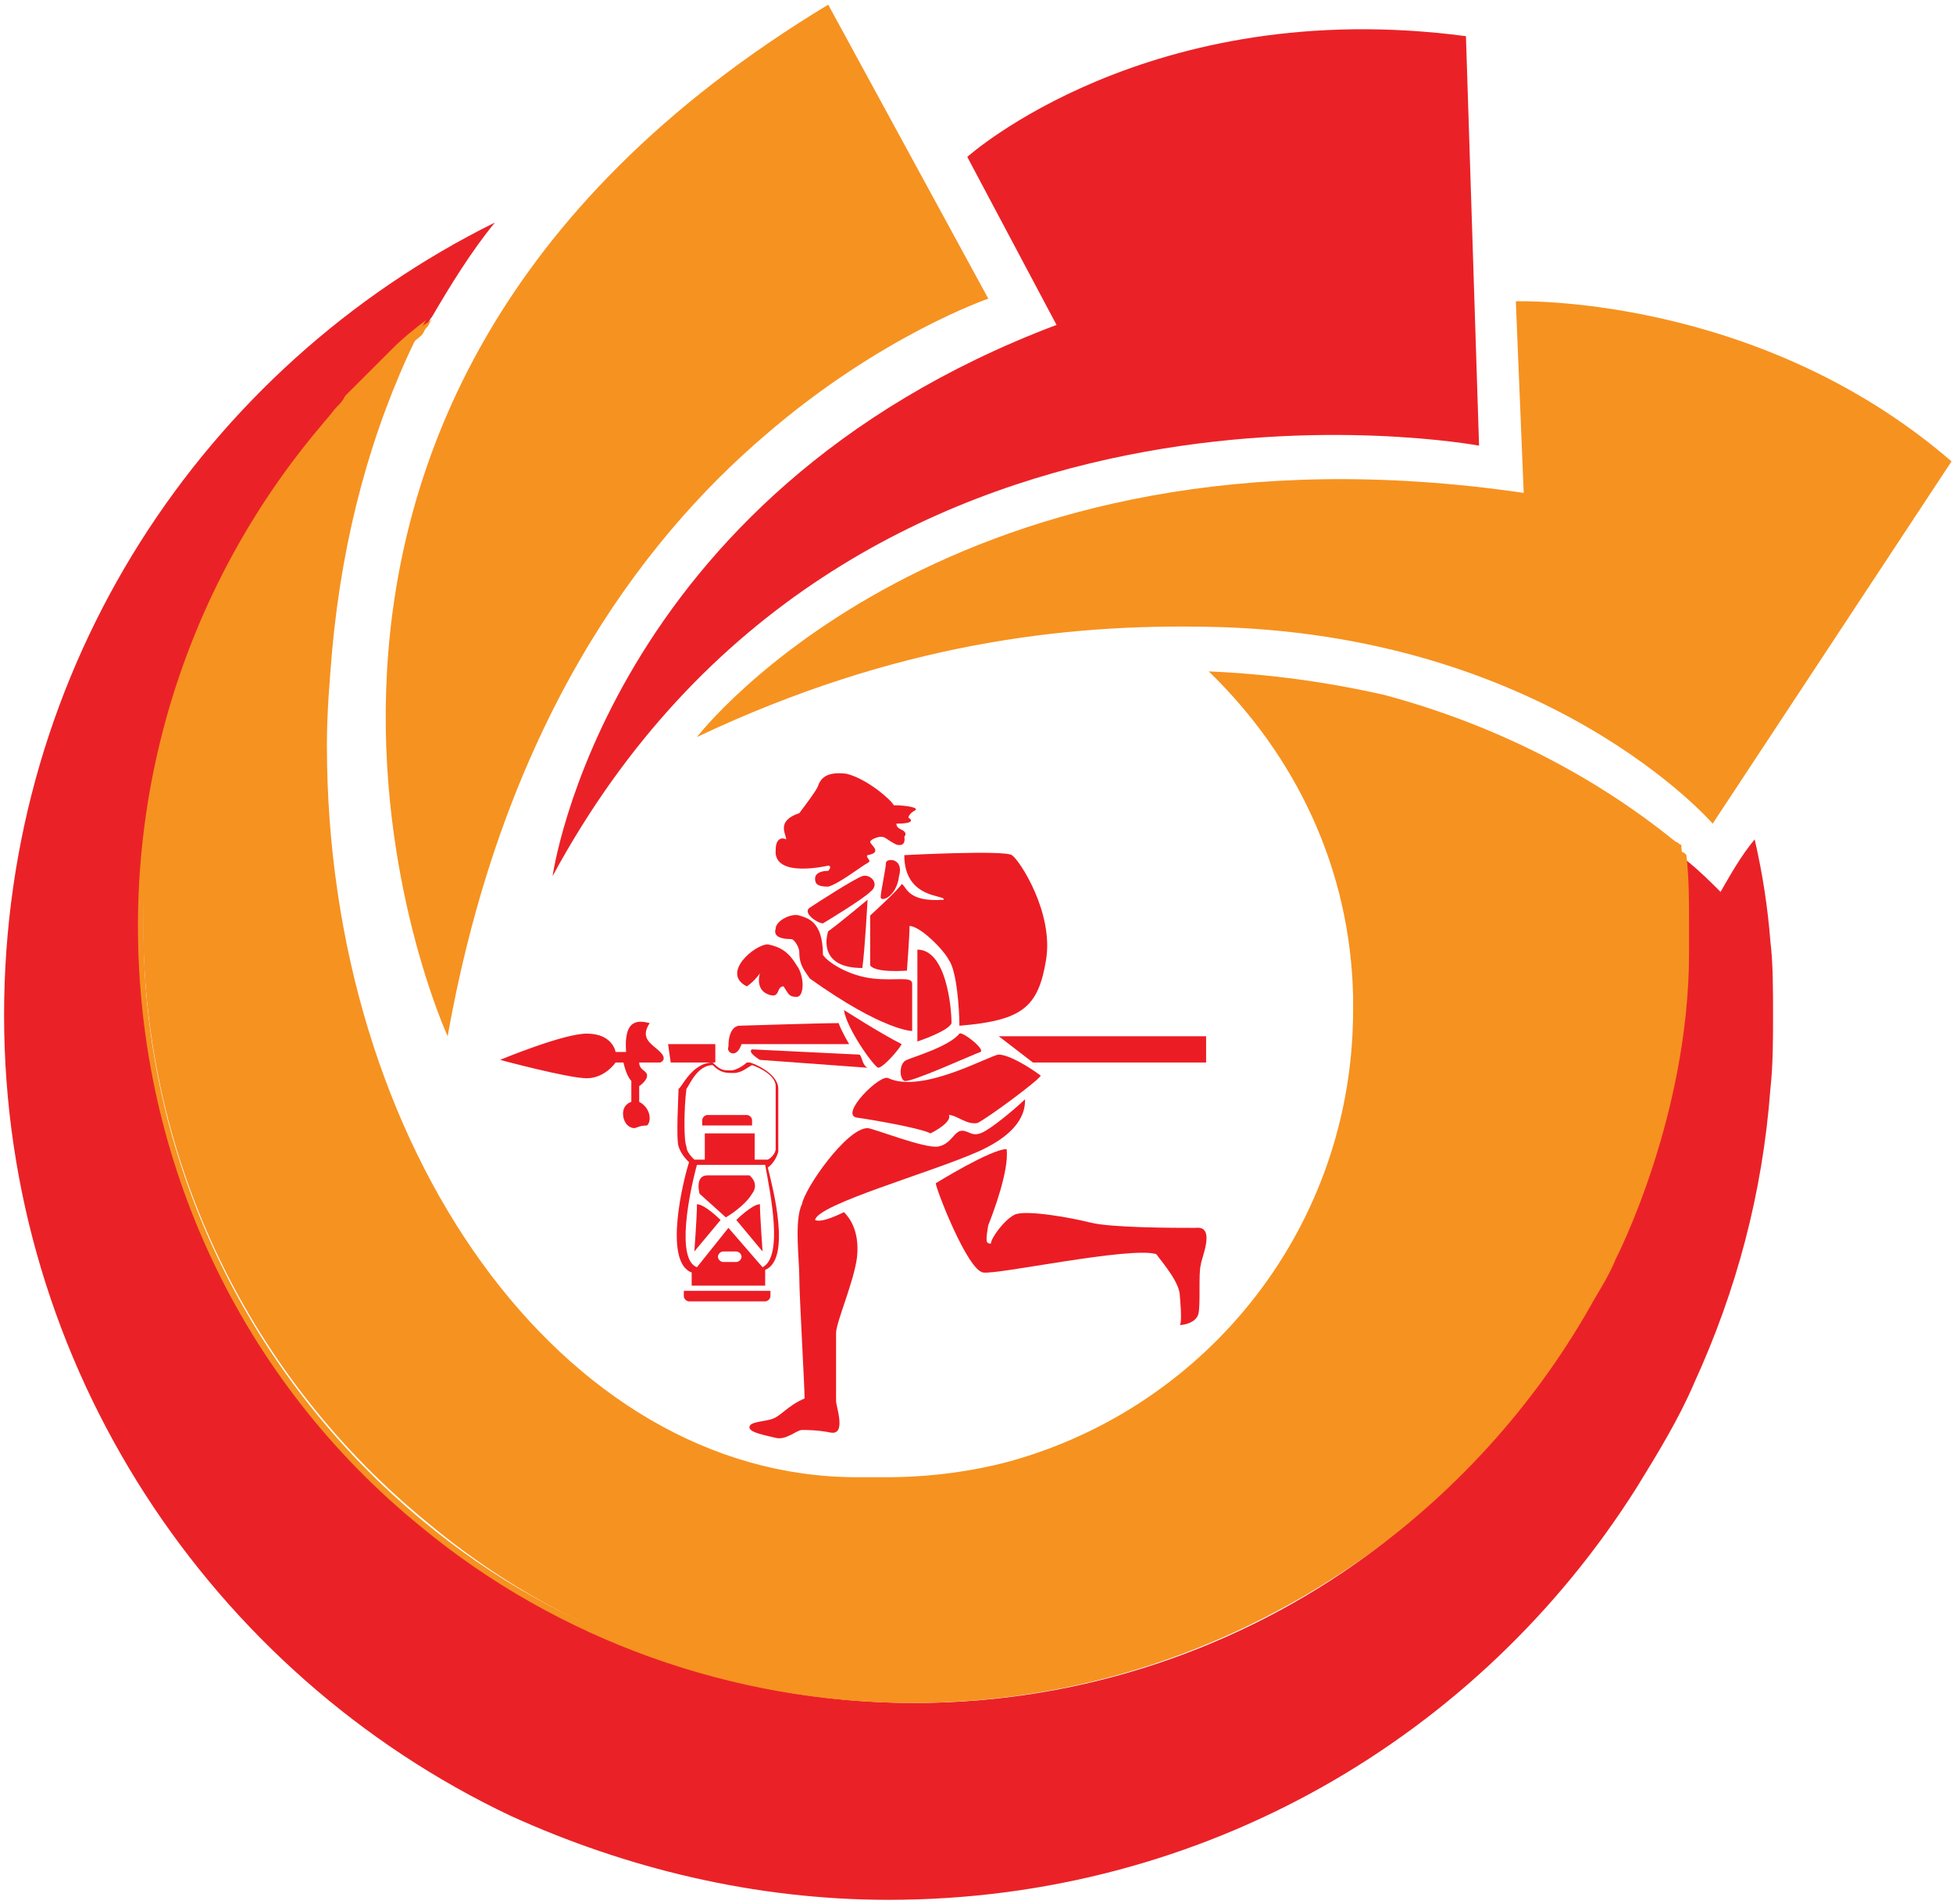 <svg width="318" height="310" viewBox="0 0 318 310" fill="none" xmlns="http://www.w3.org/2000/svg">
<path d="M288.698 165.291C288.698 169.137 288.698 173.41 288.271 177.256C286.989 194.35 282.715 210.162 275.878 225.12C273.314 231.103 269.895 236.658 266.476 242.214C240.835 282.812 195.963 309.308 144.681 309.308C122.886 309.308 101.946 304.179 83.143 295.632C34.425 272.556 0.664 222.556 0.664 165.291C0.664 108.453 33.143 59.735 80.579 36.231C76.732 40.932 73.314 46.487 70.322 51.615C69.895 52.043 69.895 52.47 69.468 52.897C67.758 54.607 65.621 55.889 63.912 57.598L57.502 64.009L56.22 65.291C55.792 65.718 55.365 66.145 54.938 67C54.083 67.855 53.228 68.709 52.801 69.564C51.519 71.273 49.809 72.983 48.527 75.12C42.544 82.812 37.416 91.786 33.57 100.761L32.288 103.325C31.861 104.607 31.433 105.462 31.006 106.744C31.006 107.171 30.579 108.026 30.579 108.453C30.151 110.162 29.297 111.872 28.869 113.581C28.442 114.863 28.015 115.718 28.015 117C28.015 117.427 27.587 118.282 27.587 118.709C27.16 119.991 27.16 120.846 26.732 122.128C25.878 125.547 25.023 129.393 24.596 133.239C24.596 134.094 24.168 134.949 24.168 136.231C24.168 137.085 24.168 137.513 23.741 138.368C23.741 139.65 23.741 140.504 23.314 141.786V151.188C23.314 190.504 41.262 225.547 69.468 248.624C91.262 266.573 119.04 277.256 148.955 277.256C176.305 277.256 201.946 268.282 222.459 253.325C237.416 242.214 250.237 228.111 259.211 211.872C260.493 209.735 261.348 207.598 262.63 205.462C269.895 190.504 274.168 173.41 274.596 155.889V151.615C274.596 147.342 274.596 143.496 274.168 139.65C274.596 139.65 274.596 140.077 274.596 140.077C276.732 141.786 278.442 143.496 280.151 145.205C281.861 142.214 283.57 139.222 285.707 136.658C286.989 142.214 287.844 147.769 288.271 153.325C288.698 156.744 288.698 161.017 288.698 165.291Z" fill="#EA2227"/>
<path d="M274.595 150.761V155.034C274.595 180.675 263.911 202.043 262.629 204.607C261.774 206.744 260.492 208.88 259.21 211.017C250.236 227.256 237.415 241.786 222.458 252.47C201.945 267.427 176.304 276.402 148.954 276.402C118.612 276.402 90.834 265.718 69.466 247.769C41.261 224.692 23.312 189.65 23.312 150.333V140.932C23.312 139.65 23.312 138.795 23.74 137.513C23.74 136.658 23.74 136.231 24.167 135.376C24.167 134.521 24.595 133.667 24.595 132.385C25.022 128.538 25.877 125.12 26.731 121.273C27.159 119.991 27.159 119.137 27.586 117.855C27.586 117.427 28.013 116.573 28.013 116.145C28.441 114.863 28.441 114.009 28.868 112.726C29.295 111.017 30.15 109.308 30.578 107.598C30.578 107.171 31.005 106.316 31.005 105.889C31.432 104.607 31.86 103.752 32.287 102.47L33.569 99.906C37.415 90.932 42.543 81.957 48.526 74.265C49.808 72.555 51.518 70.846 52.8 68.709C53.654 67.855 54.082 67 54.936 66.145C55.364 65.718 55.791 65.291 56.218 64.436L57.501 63.154L63.911 56.744C65.62 55.034 67.757 53.325 69.466 52.043C69.039 52.47 69.039 52.897 68.612 53.325C68.184 53.752 68.184 54.179 67.757 55.034C60.492 69.991 55.791 87.085 54.082 105.889C53.654 111.017 53.227 116.145 53.227 121.273C53.227 187.085 91.689 240.504 139.552 240.504H144.253C151.09 240.504 157.928 239.65 164.338 237.94C196.817 228.966 220.321 199.479 220.321 164.436V162.299C219.894 141.359 210.919 122.983 196.817 109.308C206.646 109.735 216.048 111.017 225.449 113.154C242.971 117.855 259.21 125.974 272.885 137.085C273.312 137.085 273.313 137.513 273.74 137.513C274.167 142.641 274.595 146.487 274.595 150.761Z" fill="#F69220"/>
<path d="M275.025 150.761V155.034C275.025 181.957 263.059 205.034 263.059 205.034C262.205 207.171 260.922 209.308 259.64 211.444C250.666 227.684 237.846 242.214 222.461 253.325C200.666 268.709 175.452 277.256 148.529 277.256C119.469 277.256 90.837 267 68.615 248.624C39.128 224.692 22.461 188.795 22.461 150.761C22.461 112.726 39.555 76.829 69.042 52.897L70.324 52.043C69.897 52.47 69.897 52.897 69.469 53.325C69.042 53.752 69.042 54.179 68.615 54.607C39.982 78.538 23.316 113.581 23.316 150.761C23.316 188.368 39.982 223.838 69.042 247.769C91.264 266.145 119.469 275.974 148.529 275.974C175.025 275.974 200.239 267.855 221.606 252.47C236.563 241.786 249.384 227.256 258.358 211.017C259.64 208.88 260.495 206.744 261.777 204.607C261.777 204.179 273.743 181.53 273.743 155.034V150.761C273.743 146.915 273.743 142.641 273.316 138.795V138.368C273.743 138.368 273.743 138.795 274.17 138.795L274.598 139.222C275.025 143.068 275.025 146.915 275.025 150.761Z" fill="#F69220"/>
<path d="M240.831 72.556C240.831 72.556 138.267 53.325 89.977 142.641C89.977 142.641 98.524 80.675 172.028 52.897L157.498 25.547C157.498 25.547 186.985 -0.949 238.694 5.889L240.831 72.556Z" fill="#EA2227"/>
<path d="M113.484 119.991C113.484 119.991 154.51 66.573 248.1 80.248L246.818 49.051C246.818 49.051 286.134 47.769 317.758 75.12L278.869 134.094C278.869 134.094 251.946 102.897 196.39 102.043C173.741 101.615 145.963 104.607 113.484 119.991Z" fill="#F69220"/>
<path d="M72.889 168.709C72.889 168.709 25.88 66.573 134.855 0.761L160.923 48.624C160.923 48.624 143.402 54.607 124.598 70.846C104.085 88.368 81.863 118.282 72.889 168.709Z" fill="#F69220"/>
<path d="M134.851 140.932C134.851 140.932 125.877 143.068 126.304 138.368C126.304 136.658 127.159 136.231 128.013 136.658C128.013 135.803 126.304 133.667 130.15 132.385C131.432 130.675 132.714 128.966 133.141 128.111C133.569 126.829 134.423 125.547 137.842 125.974C141.261 126.829 145.107 130.248 145.535 131.103C147.671 131.103 149.808 131.53 148.953 131.957C148.099 132.385 147.671 133.239 148.099 133.239C148.099 133.239 149.381 134.094 145.962 134.094C145.962 134.949 146.817 134.949 147.244 135.376C147.671 135.803 147.244 136.231 147.244 136.231C147.244 136.231 147.671 137.94 145.962 137.513C144.253 136.658 144.253 136.231 143.398 136.231C142.971 136.231 141.688 136.658 141.688 137.085C141.688 137.513 143.825 138.795 141.261 139.222C140.834 139.65 142.116 140.077 141.261 140.504C140.406 140.932 136.56 143.923 134.851 144.35C133.141 144.35 132.714 143.923 132.714 143.068C132.714 142.214 133.569 141.786 134.851 141.786C135.278 141.359 135.278 140.932 134.851 140.932Z" fill="#EC1C24"/>
<path d="M133.997 150.333C133.142 150.333 130.578 148.624 131.86 147.769C133.142 146.915 139.125 143.068 140.407 142.641C141.689 142.214 143.399 143.923 141.689 145.205C140.407 146.487 133.997 150.333 133.997 150.333Z" fill="#EC1C24"/>
<path d="M143.398 146.06C143.398 145.205 144.253 141.359 144.253 140.504C144.253 139.65 147.245 139.65 146.39 142.641C145.963 146.06 143.398 146.915 143.398 146.06Z" fill="#EC1C24"/>
<path d="M147.243 139.222C147.243 139.222 163.482 138.368 164.764 139.222C166.046 140.077 171.602 148.624 170.32 156.316C169.038 164.009 166.474 166.145 156.217 167C156.217 164.436 155.79 158.026 154.508 156.316C153.653 154.607 149.807 150.761 148.098 150.761C148.098 152.47 147.67 158.026 147.67 158.026C147.67 158.026 142.542 158.453 141.688 157.171V149.051C141.688 149.051 146.388 144.778 146.816 143.923C147.67 144.35 147.67 146.915 153.653 146.487C154.081 145.632 147.243 146.487 147.243 139.222Z" fill="#EC1C24"/>
<path d="M141.262 146.487C141.262 146.487 136.134 150.761 134.852 151.615C134.425 152.897 133.57 157.598 140.407 157.598C140.835 154.607 141.262 146.487 141.262 146.487Z" fill="#EC1C24"/>
<path d="M128.866 152.897C127.156 152.897 125.874 152.47 126.302 151.188C126.302 149.906 128.866 148.624 130.148 149.051C131.43 149.479 133.994 149.906 133.994 155.462C134.849 156.744 138.267 158.88 142.114 159.308C145.96 159.735 148.524 158.88 148.524 160.162V167.855C148.524 167.855 143.823 167.855 131.857 159.308C131.002 158.026 130.148 157.171 130.148 155.034C130.148 154.179 129.293 152.897 128.866 152.897Z" fill="#EC1C24"/>
<path d="M125.023 153.752C122.887 153.752 117.331 158.453 121.604 160.59C122.887 159.735 123.741 158.453 123.741 158.453C123.741 158.453 122.887 161.017 125.023 161.872C127.16 162.727 126.305 160.59 127.587 160.59C128.442 161.872 128.442 162.299 129.724 162.299C131.006 162.299 131.006 158.88 129.724 157.171C128.442 155.034 127.16 154.179 125.023 153.752Z" fill="#EC1C24"/>
<path d="M149.375 154.607V169.564C149.375 169.564 154.503 167.855 154.931 166.573C154.931 164.009 154.076 154.607 149.375 154.607Z" fill="#EC1C24"/>
<path d="M137.414 164.436C137.414 164.436 143.397 168.282 146.816 169.991C146.388 170.846 143.824 173.838 142.97 173.838C142.115 173.41 137.841 167.427 137.414 164.436Z" fill="#EC1C24"/>
<path d="M108.781 169.991H116.474V172.983H109.209L108.781 169.991Z" fill="#EC1C24"/>
<path d="M196.386 168.709H162.625L168.181 172.983H196.386V168.709Z" fill="#EC1C24"/>
<path d="M156.218 168.282C156.646 167.855 160.492 170.846 159.637 171.274C158.355 171.701 148.099 176.402 147.244 175.974C146.389 175.547 146.389 172.983 147.671 172.556C148.526 172.128 154.509 170.419 156.218 168.282Z" fill="#EC1C24"/>
<path d="M144.675 175.547C143.393 174.692 136.555 181.53 139.547 181.957C142.538 182.385 149.803 183.667 151.513 184.521C153.222 183.667 154.931 182.385 154.504 181.53C155.786 181.53 157.496 183.239 159.205 182.812C160.914 181.957 169.034 175.974 169.461 175.12C167.752 173.838 164.333 171.701 162.624 171.701C161.342 171.701 150.231 178.111 144.675 175.547Z" fill="#EC1C24"/>
<path d="M141.262 183.667C142.117 183.667 150.664 187.085 152.8 186.658C154.937 186.231 155.365 184.094 156.647 184.094C157.929 184.094 158.356 185.376 160.493 184.094C162.63 182.812 166.048 179.821 166.903 178.966C166.903 180.248 166.903 184.094 159.211 187.513C151.518 190.932 133.142 196.06 132.715 198.624C133.57 199.051 135.706 198.197 137.416 197.342C138.271 198.197 139.98 200.333 139.553 204.607C139.125 208.453 136.134 215.291 136.134 217V228.111C136.134 228.966 137.843 233.667 135.279 233.239C133.142 232.812 131.433 232.812 130.578 232.812C129.724 232.812 128.014 234.521 126.305 234.094C124.595 233.667 122.031 233.239 122.031 232.385C122.031 231.53 123.741 231.53 125.45 231.103C127.159 230.675 128.014 228.966 131.006 227.684C131.006 225.547 130.151 211.017 130.151 208.026C130.151 205.034 129.296 198.624 130.578 196.06C131.006 193.496 137.843 183.667 141.262 183.667Z" fill="#EC1C24"/>
<path d="M152.367 192.641C152.367 193.496 157.495 206.744 160.059 207.171C162.196 207.598 183.991 202.897 188.265 204.179C189.547 205.889 192.111 208.88 192.111 211.017C192.111 211.017 192.538 215.291 192.111 215.718C192.965 215.718 194.675 215.291 195.102 214.009C195.53 212.727 195.102 207.171 195.53 205.889C195.53 205.034 198.094 199.479 194.675 199.906C191.256 199.906 181 199.906 177.581 199.051C174.162 198.197 166.897 196.915 165.188 197.769C163.478 198.624 161.342 201.615 161.342 202.47C160.487 202.47 160.487 202.043 160.914 199.479C161.769 197.342 164.333 190.504 163.906 187.085C161.342 187.085 152.367 192.641 152.367 192.641Z" fill="#EC1C24"/>
<path d="M139.973 171.701C140.401 172.128 140.401 173.41 141.255 173.838L123.734 172.556C123.734 172.556 121.597 171.274 122.452 170.846L139.973 171.701Z" fill="#EC1C24"/>
<path d="M120.743 169.991H138.265C138.265 169.991 136.983 167.855 136.555 166.573C133.564 166.573 120.316 167 120.316 167C120.316 167 118.607 167 118.607 170.419C118.179 171.274 119.889 172.556 120.743 169.991Z" fill="#EC1C24"/>
<path d="M104.079 172.983H107.498C107.498 172.983 108.78 172.556 107.498 171.274C106.216 169.991 104.079 169.137 105.789 166.573C104.079 166.145 101.515 165.718 101.943 171.274H100.233C100.233 171.274 99.806 168.282 95.532 168.282C91.686 168.282 81.43 172.556 81.43 172.556C81.43 172.556 92.541 175.547 95.532 175.547C98.524 175.547 100.233 172.983 100.233 172.983H101.515C101.515 172.983 101.943 175.12 102.797 175.974V179.393C102.797 179.393 101.088 179.821 101.515 181.957C101.943 183.667 103.225 183.667 103.225 183.667C103.652 183.667 104.079 183.239 105.361 183.239C106.216 182.385 105.789 180.248 104.079 179.393V176.829C104.079 176.829 105.361 175.974 105.361 175.12C105.361 174.265 104.079 174.265 104.079 172.983Z" fill="#EC1C24"/>
<path d="M125.017 190.077C126.299 189.222 126.727 187.513 126.727 187.513V177.256C126.727 174.692 122.453 172.983 122.026 172.983H121.598C121.171 173.41 119.889 174.265 119.034 174.265C117.752 174.265 117.325 174.265 116.043 172.983C112.624 172.983 110.915 177.256 110.487 177.256C110.487 178.111 110.06 185.376 110.487 186.658C110.915 187.94 111.769 188.795 112.197 189.222C111.342 191.786 107.923 205.462 112.624 207.171V209.308H124.59V206.744C128.863 205.034 125.872 193.496 125.017 190.077ZM111.769 177.256C112.197 176.829 113.479 173.41 116.043 173.41C117.325 174.692 118.18 174.692 119.462 174.692C120.744 174.692 121.598 173.838 122.453 173.41C123.735 173.838 126.299 175.12 126.299 176.829V187.085C126.299 187.513 125.872 188.368 125.017 188.795H122.88V184.521H114.761V188.795H113.051C112.624 188.368 111.769 187.513 111.769 186.658C111.342 185.803 111.342 180.675 111.769 177.256ZM119.889 205.462H117.752C117.325 205.462 116.898 205.034 116.898 204.607C116.898 204.179 117.325 203.752 117.752 203.752H119.889C120.316 203.752 120.744 204.179 120.744 204.607C120.744 205.034 120.316 205.462 119.889 205.462ZM124.163 206.316L118.607 199.906L113.479 206.316C110.06 205.034 112.197 194.35 113.479 189.65H124.59C125.445 194.35 127.581 204.607 124.163 206.316Z" fill="#EC1C24"/>
<path d="M122.458 194.35C123.74 192.641 122.031 191.359 122.031 191.359H115.193C113.056 191.359 113.911 194.35 113.911 194.35L118.185 198.197C118.185 198.197 121.176 196.487 122.458 194.35Z" fill="#EC1C24"/>
<path d="M119.891 198.624L124.164 203.752C124.164 203.752 123.737 197.769 123.737 196.06C122.455 196.06 119.891 198.624 119.891 198.624Z" fill="#EC1C24"/>
<path d="M113.482 196.06C113.482 198.197 113.055 203.752 113.055 203.752L117.328 198.624C117.328 198.624 114.764 196.06 113.482 196.06Z" fill="#EC1C24"/>
<path d="M121.601 183.239H122.456V182.385C122.456 181.957 122.028 181.53 121.601 181.53H115.191C114.763 181.53 114.336 181.957 114.336 182.385V183.239H115.191H121.601Z" fill="#EC1C24"/>
<path d="M112.198 210.162H111.344V211.017C111.344 211.444 111.771 211.872 112.198 211.872H124.592C125.019 211.872 125.446 211.444 125.446 211.017V210.162H124.592H112.198Z" fill="#EC1C24"/>
</svg>
